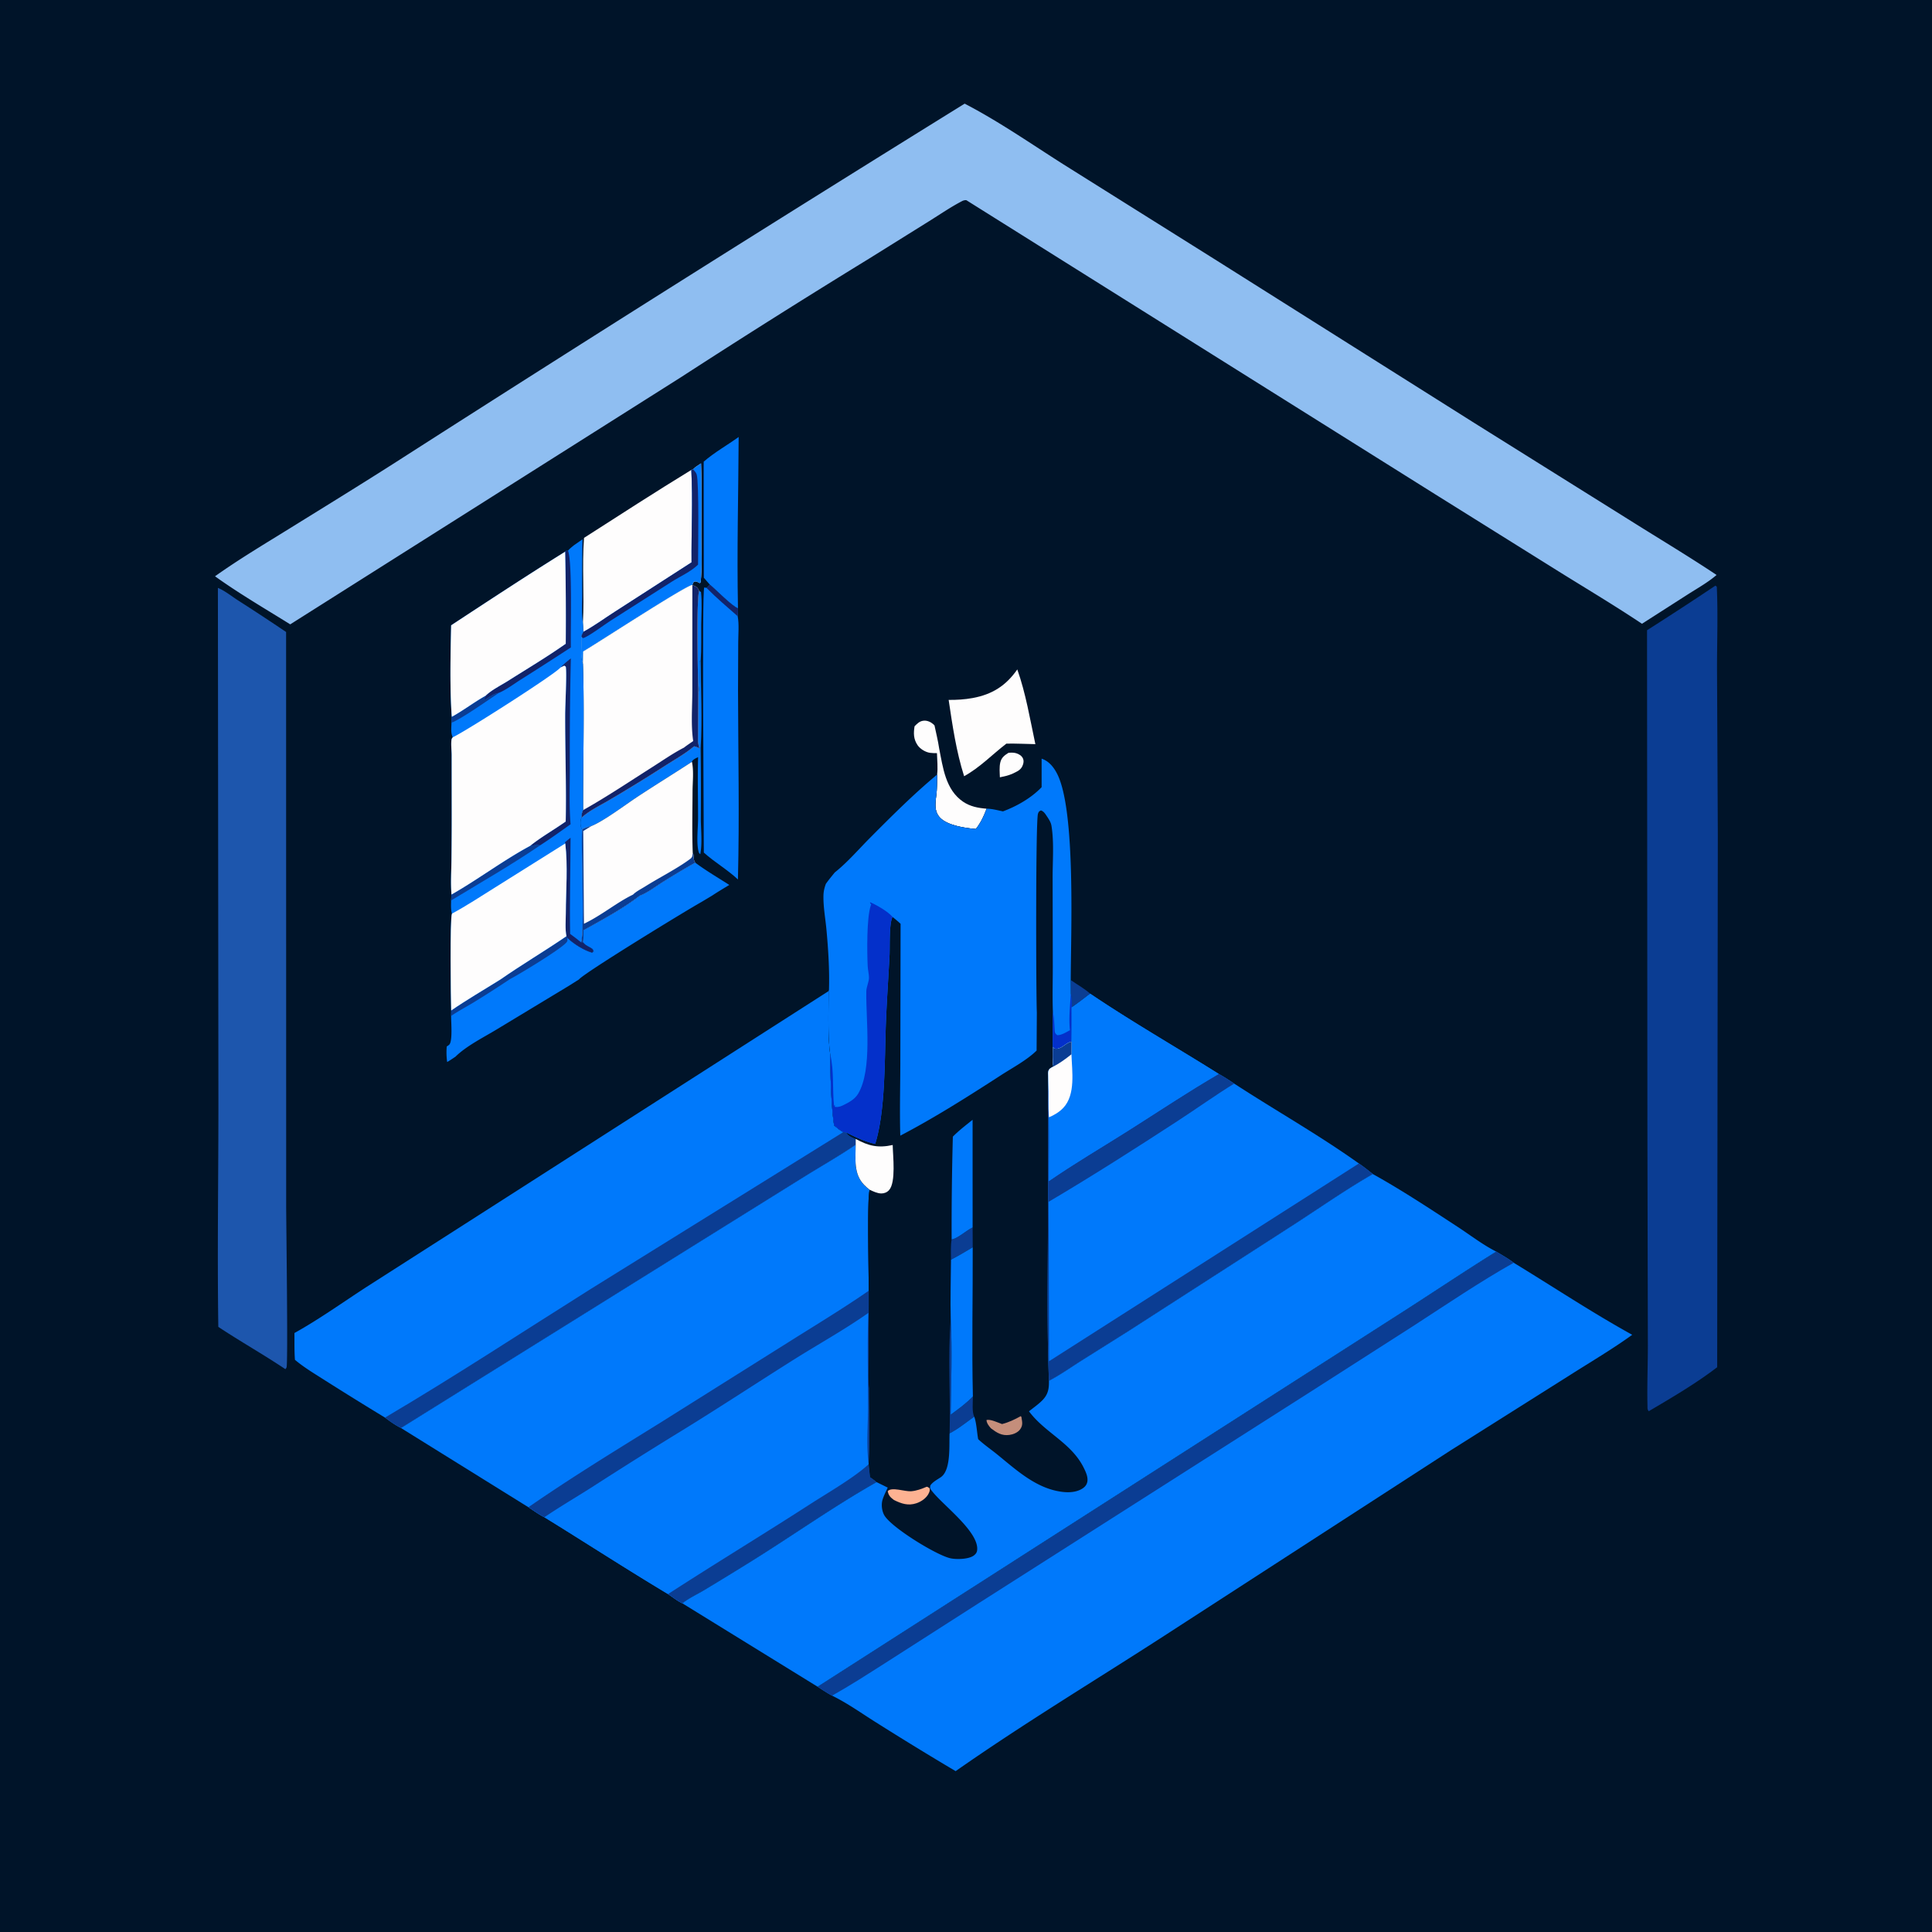<svg version="1.1" xmlns="http://www.w3.org/2000/svg" style="display: block;" viewBox="0 0 2048 2048" width="1024" height="1024">
<path transform="translate(0,0)" fill="rgb(0,20,41)" d="M 0 0 L 2048 0 L 2048 2048 L 0 2048 L 0 0 z"/>
<path transform="translate(0,0)" fill="rgb(0,121,251)" d="M 740.215 735.551 C 742.556 724.836 741.062 712.043 741.57 700.97 L 742.784 700.273 C 742.883 730.817 744.55 762.339 742.716 792.762 L 741.577 793.15 C 740.731 790.978 740.331 788.852 739.875 786.573 L 740.215 735.551 z"/>
<path transform="translate(0,0)" fill="rgb(0,121,251)" d="M 741.148 626.45 L 743.082 627.566 C 744.353 638.778 743.406 650.834 743.297 662.136 C 743.175 674.742 743.657 687.716 742.784 700.273 L 741.57 700.97 C 741.062 712.043 742.556 724.836 740.215 735.551 C 739.931 719.389 738.008 635.801 741.148 626.45 z"/>
<path transform="translate(0,0)" fill="rgb(11,61,147)" d="M 1135.01 1039.12 L 1135.69 1039.34 C 1142.13 1043.81 1149.89 1048.18 1155.69 1053.38 C 1149.21 1058.32 1142.77 1063.36 1136.03 1067.95 C 1136.1 1062.98 1136.15 1058.34 1135.11 1053.43 L 1135.01 1039.12 z"/>
<path transform="translate(0,0)" fill="rgb(254,253,253)" d="M 1069.01 798.035 C 1071.62 797.754 1074.65 797.675 1077.17 798.446 C 1080.12 799.346 1083.08 801.074 1084.38 804.004 C 1085.31 806.095 1085.13 808.119 1084.48 810.25 C 1082.62 816.39 1078.14 817.752 1072.86 820.377 C 1068.63 822.16 1064.38 823.05 1059.92 823.986 C 1059.75 818.918 1059.17 813.035 1060.38 808.119 C 1061.64 803.035 1064.76 800.7 1069.01 798.035 z"/>
<path transform="translate(0,0)" fill="rgb(0,121,251)" d="M 735.791 791.098 C 737.82 791.645 739.649 792.316 741.577 793.15 L 742.716 792.762 A 4183.77 4183.77 0 0 1 742.917 868.016 C 742.955 880.072 744.571 893.708 742.335 905.486 C 740.897 904.47 740.655 903.456 740.285 901.759 C 738.162 892.025 739.956 877.743 739.967 867.52 C 739.991 845.903 739.344 824.203 740.02 802.598 C 737.63 803.829 734.887 804.791 733.484 807.197 L 733.479 807.572 C 714.362 820.034 694.924 831.975 675.854 844.543 C 663.021 853.002 639.661 870.629 626.926 875.638 C 623.314 876.448 620.349 877.416 617.073 879.148 C 616.483 878.166 616.24 877.907 615.918 876.795 C 615.038 873.758 615.068 869.722 616.396 866.846 C 624.563 859.314 637.033 853.435 646.606 847.712 A 1668.06 1668.06 0 0 0 705.955 811.165 C 715.954 804.802 726.722 798.737 735.791 791.098 z"/>
<path transform="translate(0,0)" fill="rgb(254,253,253)" d="M 969.469 769.895 C 972.508 766.846 974.88 764.274 979.436 763.929 C 982.994 763.66 986.736 765.389 989.355 767.71 C 989.809 768.112 990.196 768.584 990.616 769.021 C 992.311 777.066 994.33 785.17 995.543 793.298 C 999.572 813.579 1002.24 837.142 1020.91 849.84 C 1028.42 854.95 1036.97 856.575 1045.87 857.242 C 1042.9 865.177 1039.7 872.052 1034.45 878.767 C 1023.29 877.793 1004.81 875.224 996.672 866.953 C 988.747 858.896 992.364 847.9 992.989 838.012 C 993.344 832.394 993.333 826.712 993.393 821.084 C 994.304 813.789 993.427 805.743 993.209 798.37 C 990.801 798.38 988.307 798.355 985.915 798.033 C 981.038 797.376 975.311 793.898 972.576 789.785 C 968.287 783.335 968.31 777.207 969.469 769.895 z"/>
<path transform="translate(0,0)" fill="rgb(0,121,251)" d="M 745.941 489.414 C 757.068 479.669 770.962 471.912 783.01 463.22 C 782.722 523.7 781.062 584.315 782.289 644.787 C 775.69 642.474 759.122 625.158 752.423 619.712 L 746.091 612.422 L 745.941 489.414 z"/>
<path transform="translate(0,0)" fill="rgb(254,253,253)" d="M 1078.37 709.625 C 1087.37 734.879 1091.93 762.642 1097.53 788.829 C 1087.26 788.649 1077.07 788.06 1066.8 788.277 C 1051.62 799.932 1038.95 813.454 1022.01 822.813 C 1013.67 796.667 1009.64 768.981 1005.61 741.922 C 1013.99 742.01 1022.72 741.474 1030.96 739.958 C 1051.77 736.134 1066.26 726.972 1078.37 709.625 z"/>
<path transform="translate(0,0)" fill="rgb(0,121,251)" d="M 752.423 619.712 C 759.122 625.158 775.69 642.474 782.289 644.787 C 782.317 647.635 782.322 650.391 781.995 653.229 C 783.572 661.847 782.596 672.001 782.547 680.801 L 782.335 732.183 C 782.495 798.818 783.912 865.646 782.241 932.265 C 771.089 921.809 757.528 914.064 746.082 903.775 C 746.137 872.894 744.046 629.358 746.496 622.753 L 748.852 623.132 C 750.401 622.135 751.235 621.099 752.423 619.712 z"/>
<path transform="translate(0,0)" fill="rgb(18,35,105)" d="M 752.423 619.712 C 759.122 625.158 775.69 642.474 782.289 644.787 C 782.317 647.635 782.322 650.391 781.995 653.229 C 770.819 643.516 759.297 633.621 748.852 623.132 C 750.401 622.135 751.235 621.099 752.423 619.712 z"/>
<path transform="translate(0,0)" fill="rgb(254,253,253)" d="M 733.479 807.572 C 735.581 817.191 734.177 828.988 734.135 838.907 C 734.043 860.659 733.516 882.52 734.342 904.257 C 735.303 905.939 735.323 906.973 735.359 908.843 C 735.404 911.19 735.79 912.394 737.012 914.456 A 967.018 967.018 0 0 0 703.215 934.64 C 695.598 939.399 686.549 946.4 678.173 949.535 C 660.112 963.519 638.489 975.032 618.555 986.206 C 618.473 990.48 618.661 994.943 618.232 999.187 L 617.812 998.766 L 615.89 998.837 C 620.002 987.174 615.77 899.583 617.073 879.148 C 620.349 877.416 623.314 876.448 626.926 875.638 C 639.661 870.629 663.021 853.002 675.854 844.543 C 694.924 831.975 714.362 820.034 733.479 807.572 z"/>
<path transform="translate(0,0)" fill="rgb(11,61,147)" d="M 617.073 879.148 C 620.349 877.416 623.314 876.448 626.926 875.638 L 618.257 880.948 L 619.011 979.209 C 637.568 970.407 653.86 956.577 671.004 948.34 C 674.257 944.996 679.947 942.168 683.96 939.645 C 699.204 930.063 716.537 921.499 731.027 910.956 C 734.016 908.78 733.905 907.681 734.342 904.257 C 735.303 905.939 735.323 906.973 735.359 908.843 C 735.404 911.19 735.79 912.394 737.012 914.456 A 967.018 967.018 0 0 0 703.215 934.64 C 695.598 939.399 686.549 946.4 678.173 949.535 C 660.112 963.519 638.489 975.032 618.555 986.206 C 618.473 990.48 618.661 994.943 618.232 999.187 L 617.812 998.766 L 615.89 998.837 C 620.002 987.174 615.77 899.583 617.073 879.148 z"/>
<path transform="translate(0,0)" fill="rgb(0,121,251)" d="M 678.173 949.535 C 686.549 946.4 695.598 939.399 703.215 934.64 A 967.018 967.018 0 0 1 737.012 914.456 C 748.517 923.046 761.017 930.314 773.093 938.073 C 766.983 941.769 760.837 945.411 754.89 949.366 L 743.573 956.143 C 727.868 964.848 618.41 1031.83 613.837 1038.18 L 603.493 1044.72 L 527.113 1090.88 C 513.093 1099.43 494.413 1108.63 482.808 1120.15 C 479.91 1122.04 477.036 1124.08 474.021 1125.78 A 72.1 72.1 0 0 1 473.572 1109.3 C 474.524 1108.69 475.341 1108.22 476.18 1107.42 C 479.967 1103.84 478.138 1082.93 478.185 1076.99 L 478.293 1071.15 C 495.175 1059.53 513.2 1049.1 530.578 1038.21 C 553.409 1022.34 577.481 1008.11 600.461 992.403 L 601.382 994.075 C 607.833 1000.37 618.976 1007.44 627.731 1009.83 L 629.28 1007.96 L 629.239 1009.7 C 628.859 1008.04 629.017 1006.65 627.515 1005.61 C 624.211 1003.31 620.849 1002.54 618.232 999.187 C 618.661 994.943 618.473 990.48 618.555 986.206 C 638.489 975.032 660.112 963.519 678.173 949.535 z"/>
<path transform="translate(0,0)" fill="rgb(11,61,147)" d="M 600.461 992.403 L 601.382 994.075 C 601.457 996.636 601.902 997.484 600.054 999.444 C 592.764 1007.17 551.418 1032.22 540.309 1038.07 A 1139.52 1139.52 0 0 1 502.509 1062.33 C 494.503 1067.2 485.871 1071.67 478.185 1076.99 L 478.293 1071.15 C 495.175 1059.53 513.2 1049.1 530.578 1038.21 C 553.409 1022.34 577.481 1008.11 600.461 992.403 z"/>
<path transform="translate(0,0)" fill="rgb(254,253,253)" d="M 743.143 491.179 C 744.089 516.614 743.533 542.244 743.485 567.698 C 743.454 583.991 744.466 601.127 742.71 617.304 L 741.762 618.154 C 739.148 616.869 738.381 615.894 735.507 616.698 C 734.792 617.885 734.259 618.706 733.929 620.066 C 726.158 621.125 634.468 681.019 618.238 690.586 L 617.932 703.674 C 614.648 695.654 616.842 683.59 616.207 674.752 C 616.689 672.883 617.333 671.485 618.283 669.808 C 618.329 666.638 618.061 663.433 617.896 660.265 C 619.54 630.337 616.843 600.091 619.09 570.17 C 656.784 545.99 694.612 521.518 732.807 498.159 L 734.683 497.472 L 737.282 495.112 L 743.143 491.179 z"/>
<path transform="translate(0,0)" fill="rgb(0,121,251)" d="M 743.143 491.179 C 744.089 516.614 743.533 542.244 743.485 567.698 C 743.454 583.991 744.466 601.127 742.71 617.304 L 741.762 618.154 C 739.148 616.869 738.381 615.894 735.507 616.698 C 734.792 617.885 734.259 618.706 733.929 620.066 C 726.158 621.125 634.468 681.019 618.238 690.586 L 617.932 703.674 C 614.648 695.654 616.842 683.59 616.207 674.752 C 616.689 672.883 617.333 671.485 618.283 669.808 C 629.699 663.77 640.693 655.546 651.643 648.568 L 733.07 596.127 C 732.762 563.626 734.559 530.584 732.807 498.159 L 734.683 497.472 L 737.282 495.112 L 743.143 491.179 z"/>
<path transform="translate(0,0)" fill="rgb(18,35,105)" d="M 732.807 498.159 L 734.683 497.472 C 736.094 499.056 737.867 500.912 738.502 502.973 C 741.197 511.724 739.978 584.388 739.978 598.562 C 732.317 606.069 720.9 611.017 711.843 616.796 L 647.082 658.068 C 641.771 661.403 622.271 676.016 617.886 676.409 L 616.207 674.752 C 616.689 672.883 617.333 671.485 618.283 669.808 C 629.699 663.77 640.693 655.546 651.643 648.568 L 733.07 596.127 C 732.762 563.626 734.559 530.584 732.807 498.159 z"/>
<path transform="translate(0,0)" fill="rgb(254,253,253)" d="M 618.238 690.586 C 634.468 681.019 726.158 621.125 733.929 620.066 C 737.962 621.995 739.363 622.137 741.148 626.45 C 738.008 635.801 739.931 719.389 740.215 735.551 L 739.875 786.573 C 740.331 788.852 740.731 790.978 741.577 793.15 C 739.649 792.316 737.82 791.645 735.791 791.098 C 726.722 798.737 715.954 804.802 705.955 811.165 A 1668.06 1668.06 0 0 1 646.606 847.712 C 637.033 853.435 624.563 859.314 616.396 866.846 C 616.671 863.871 616.571 861.384 618.122 858.766 C 617.975 807.216 619.603 755.16 617.932 703.674 L 618.238 690.586 z"/>
<path transform="translate(0,0)" fill="rgb(18,35,105)" d="M 733.929 620.066 C 737.962 621.995 739.363 622.137 741.148 626.45 C 738.008 635.801 739.931 719.389 740.215 735.551 L 739.875 786.573 C 740.331 788.852 740.731 790.978 741.577 793.15 C 739.649 792.316 737.82 791.645 735.791 791.098 C 726.722 798.737 715.954 804.802 705.955 811.165 A 1668.06 1668.06 0 0 1 646.606 847.712 C 637.033 853.435 624.563 859.314 616.396 866.846 C 616.671 863.871 616.571 861.384 618.122 858.766 C 643.198 844.695 667.449 828.398 691.727 812.983 C 702.644 806.052 713.584 798.395 725.078 792.488 C 728.159 790.018 731.597 787.837 734.826 785.551 C 732.254 768.727 733.915 749.142 733.905 732.006 L 733.929 620.066 z"/>
<path transform="translate(0,0)" fill="rgb(29,86,173)" d="M 230.989 623.183 C 238.154 626.072 245.726 632.178 252.256 636.391 A 2470.51 2470.51 0 0 1 303.276 669.937 L 303.354 1279 C 303.391 1297.11 305.409 1444.83 303.764 1449.49 C 303.512 1450.2 302.939 1450.76 302.526 1451.39 C 279.268 1435.78 254.774 1422.04 231.428 1406.54 C 230.24 1325.32 231.621 1243.93 231.512 1162.69 L 230.989 623.183 z"/>
<path transform="translate(0,0)" fill="rgb(0,121,251)" d="M 608.366 578.029 L 617.442 571.695 A 2722.92 2722.92 0 0 0 617.212 630.558 C 617.249 640.124 616.451 650.863 617.896 660.265 C 618.061 663.433 618.329 666.638 618.283 669.808 C 617.333 671.485 616.689 672.883 616.207 674.752 C 616.842 683.59 614.648 695.654 617.932 703.674 C 619.603 755.16 617.975 807.216 618.122 858.766 C 616.571 861.384 616.671 863.871 616.396 866.846 C 615.068 869.722 615.038 873.758 615.918 876.795 C 616.24 877.907 616.483 878.166 617.073 879.148 C 615.77 899.583 620.002 987.174 615.89 998.837 L 617.812 998.766 L 618.232 999.187 C 620.849 1002.54 624.211 1003.31 627.515 1005.61 C 629.017 1006.65 628.859 1008.04 629.239 1009.7 L 629.28 1007.96 L 627.731 1009.83 C 618.976 1007.44 607.833 1000.37 601.382 994.075 L 600.461 992.403 C 577.481 1008.11 553.409 1022.34 530.578 1038.21 C 513.2 1049.1 495.175 1059.53 478.293 1071.15 C 477.865 1059.24 476.85 973.219 479.109 968.478 C 477.708 964.045 478.155 959.135 478.171 954.522 L 478.618 948.245 C 477.61 935.982 478.466 923.174 478.609 910.867 A 4141.95 4141.95 0 0 0 478.855 852.672 L 478.808 800.264 C 478.802 795.445 477.797 788.035 478.802 783.474 C 478.964 782.742 479.567 782.184 479.95 781.539 C 477.632 777.153 478.508 770.939 478.604 766.099 L 478.912 759.857 C 476.727 729.727 477.588 693.261 478.242 662.854 C 518.252 636.588 558.437 610.141 599.066 584.859 L 599.551 583.971 L 602.153 583.713 C 603.917 581.506 606.203 579.837 608.366 578.029 z"/>
<path transform="translate(0,0)" fill="rgb(11,61,147)" d="M 514.805 737.482 C 514.517 738.722 513.666 740.277 513.153 741.459 L 514.402 741.559 C 518.852 738.609 522.659 735.87 527.946 734.63 C 528.277 734.553 528.611 734.484 528.943 734.411 C 518.381 741.452 488.584 762.495 478.604 766.099 L 478.912 759.857 C 491.265 753.061 502.484 744.352 514.805 737.482 z"/>
<path transform="translate(0,0)" fill="rgb(11,61,147)" d="M 562.005 896.616 C 564.816 896.513 566.593 896.077 569.172 895.101 L 572.45 896.149 C 541.965 916.972 509.738 935.399 478.171 954.522 L 478.618 948.245 C 506.989 932.078 533.324 912.061 562.005 896.616 z"/>
<path transform="translate(0,0)" fill="rgb(18,35,105)" d="M 599.2 894.065 L 598.859 892.884 C 600.808 891.216 602.75 889.582 604.805 888.043 C 604.719 921.98 603.737 956.049 604.352 989.972 C 608.307 992.828 612.118 995.745 615.89 998.837 L 617.812 998.766 L 618.232 999.187 C 620.849 1002.54 624.211 1003.31 627.515 1005.61 C 629.017 1006.65 628.859 1008.04 629.239 1009.7 L 629.28 1007.96 L 627.731 1009.83 C 618.976 1007.44 607.833 1000.37 601.382 994.075 L 600.461 992.403 C 598.898 985.013 599.766 975.565 599.791 967.952 C 599.871 944.262 602.08 917.46 599.2 894.065 z"/>
<path transform="translate(0,0)" fill="rgb(18,35,105)" d="M 602.153 583.713 C 606.865 596.773 604.72 668.213 605.132 686.318 A 3842.25 3842.25 0 0 1 551.884 720.505 C 544.731 725.016 536.679 731.193 528.943 734.411 C 528.611 734.484 528.277 734.553 527.946 734.63 C 522.659 735.87 518.852 738.609 514.402 741.559 L 513.153 741.459 C 513.666 740.277 514.517 738.722 514.805 737.482 C 520.93 731.438 531.266 726.363 538.605 721.711 C 559.005 708.779 579.978 696.322 599.707 682.401 A 3179.41 3179.41 0 0 0 599.066 584.859 L 599.551 583.971 L 602.153 583.713 z"/>
<path transform="translate(0,0)" fill="rgb(18,35,105)" d="M 594.033 707.653 C 597.504 704.054 601.22 701.014 605.129 697.923 A 4205.98 4205.98 0 0 0 604.045 814.154 C 604.068 833.827 603.224 854.162 604.824 873.763 C 594.077 881.397 583.546 889.016 572.45 896.149 L 569.172 895.101 C 566.593 896.077 564.816 896.513 562.005 896.616 C 573.59 887.245 587.431 879.524 599.671 870.822 C 600.478 833.073 598.976 795.133 599.095 757.351 C 599.127 747.333 600.951 713.609 599.752 706.715 L 598.169 705.66 L 594.033 707.653 z"/>
<path transform="translate(0,0)" fill="rgb(254,253,253)" d="M 599.066 584.859 A 3179.41 3179.41 0 0 1 599.707 682.401 C 579.978 696.322 559.005 708.779 538.605 721.711 C 531.266 726.363 520.93 731.438 514.805 737.482 C 502.484 744.352 491.265 753.061 478.912 759.857 C 476.727 729.727 477.588 693.261 478.242 662.854 C 518.252 636.588 558.437 610.141 599.066 584.859 z"/>
<path transform="translate(0,0)" fill="rgb(254,253,253)" d="M 599.2 894.065 C 602.08 917.46 599.871 944.262 599.791 967.952 C 599.766 975.565 598.898 985.013 600.461 992.403 C 577.481 1008.11 553.409 1022.34 530.578 1038.21 C 513.2 1049.1 495.175 1059.53 478.293 1071.15 C 477.865 1059.24 476.85 973.219 479.109 968.478 C 494.741 960.077 509.902 950.017 524.977 940.631 L 599.2 894.065 z"/>
<path transform="translate(0,0)" fill="rgb(254,253,253)" d="M 594.033 707.653 L 598.169 705.66 L 599.752 706.715 C 600.951 713.609 599.127 747.333 599.095 757.351 C 598.976 795.133 600.478 833.073 599.671 870.822 C 587.431 879.524 573.59 887.245 562.005 896.616 C 533.324 912.061 506.989 932.078 478.618 948.245 C 477.61 935.982 478.466 923.174 478.609 910.867 A 4141.95 4141.95 0 0 0 478.855 852.672 L 478.808 800.264 C 478.802 795.445 477.797 788.035 478.802 783.474 C 478.964 782.742 479.567 782.184 479.95 781.539 C 492.453 775.98 589.109 714.26 594.033 707.653 z"/>
<path transform="translate(0,0)" fill="rgb(11,61,147)" d="M 1818.29 620.878 C 1818.92 621.009 1819.36 621.575 1819.87 621.958 C 1821.25 651.704 1820 682.167 1820.13 711.994 L 1820.95 885.946 L 1820.28 1449.31 C 1797.76 1466.56 1772.18 1481.56 1747.73 1495.96 C 1746.11 1493.75 1746.47 1492.87 1746.4 1490.16 C 1745.86 1467.61 1746.92 1444.79 1746.79 1422.19 L 1746.32 1197.53 L 1745.93 668.074 A 3582.74 3582.74 0 0 0 1818.29 620.878 z"/>
<path transform="translate(0,0)" fill="rgb(0,121,251)" d="M 878.354 1050.59 C 878.403 1071.1 877.283 1097.79 880.087 1117.71 C 880.279 1139.55 880.968 1171.97 884.195 1192.97 C 887.332 1195.51 890.362 1198.28 894.008 1200.06 C 894.903 1200.18 896.488 1200.22 897.29 1200.59 C 898.869 1204.06 903.724 1205.88 907.079 1207.31 L 907.049 1213.54 C 890.417 1224.88 872.778 1234.95 855.641 1245.5 L 771.884 1297.66 L 425.102 1513.78 C 419.183 1510.82 413.389 1506.72 408.126 1502.71 A 3768.81 3768.81 0 0 1 344.759 1463.41 C 333.984 1456.51 322.434 1449.72 312.649 1441.45 C 311.943 1432.05 312.199 1422.48 312.122 1413.05 C 338.48 1398.43 363.509 1380.42 388.829 1364.03 L 506.916 1288.48 L 878.354 1050.59 z"/>
<path transform="translate(0,0)" fill="rgb(11,61,147)" d="M 894.008 1200.06 C 894.903 1200.18 896.488 1200.22 897.29 1200.59 C 898.869 1204.06 903.724 1205.88 907.079 1207.31 L 907.049 1213.54 C 890.417 1224.88 872.778 1234.95 855.641 1245.5 L 771.884 1297.66 L 425.102 1513.78 C 419.183 1510.82 413.389 1506.72 408.126 1502.71 C 481.845 1459.21 553.705 1411.98 626.163 1366.39 L 894.008 1200.06 z"/>
<path transform="translate(0,0)" fill="rgb(0,121,251)" d="M 425.102 1513.78 L 771.884 1297.66 L 855.641 1245.5 C 872.778 1234.95 890.417 1224.88 907.049 1213.54 C 906.968 1228.49 904.675 1244.5 916.123 1256.1 C 917.954 1257.95 919.854 1259.63 921.907 1261.23 C 918.916 1268.91 920.92 1352.79 920.957 1368.2 L 920.914 1437.42 C 920.911 1448.52 920.069 1460.47 921.169 1471.47 C 921.057 1497.89 922.371 1525 920.808 1551.32 L 920.839 1552.13 L 922.307 1565.76 C 924.439 1567.4 927.401 1569.2 929.227 1571.11 C 884.182 1596.6 841.692 1626.8 797.736 1654.2 A 4033.44 4033.44 0 0 1 746.731 1685.44 C 739.246 1689.95 730.095 1694.15 723.341 1699.59 C 718.163 1697.12 712.994 1692.96 708.159 1689.79 C 664.038 1663.4 620.842 1635.32 577.067 1608.34 C 571.222 1605.39 565.646 1601.28 560.136 1597.72 L 425.102 1513.78 z"/>
<path transform="translate(0,0)" fill="rgb(0,121,251)" d="M 920.957 1368.2 L 920.914 1437.42 C 920.911 1448.52 920.069 1460.47 921.169 1471.47 C 921.057 1497.89 922.371 1525 920.808 1551.32 L 920.839 1552.13 L 922.307 1565.76 C 924.439 1567.4 927.401 1569.2 929.227 1571.11 C 884.182 1596.6 841.692 1626.8 797.736 1654.2 A 4033.44 4033.44 0 0 1 746.731 1685.44 C 739.246 1689.95 730.095 1694.15 723.341 1699.59 C 718.163 1697.12 712.994 1692.96 708.159 1689.79 C 664.038 1663.4 620.842 1635.32 577.067 1608.34 C 571.222 1605.39 565.646 1601.28 560.136 1597.72 C 605.569 1566.23 652.351 1537.7 699.274 1508.56 L 835.794 1422.78 C 864.307 1404.79 893.223 1387.39 920.957 1368.2 z"/>
<path transform="translate(0,0)" fill="rgb(11,61,147)" d="M 708.159 1689.79 C 757.974 1657.48 808.768 1626.76 858.642 1594.56 C 877.106 1582.64 905.229 1566.55 920.839 1552.13 L 922.307 1565.76 C 924.439 1567.4 927.401 1569.2 929.227 1571.11 C 884.182 1596.6 841.692 1626.8 797.736 1654.2 A 4033.44 4033.44 0 0 1 746.731 1685.44 C 739.246 1689.95 730.095 1694.15 723.341 1699.59 C 718.163 1697.12 712.994 1692.96 708.159 1689.79 z"/>
<path transform="translate(0,0)" fill="rgb(11,61,147)" d="M 920.957 1368.2 L 920.914 1437.42 C 920.911 1448.52 920.069 1460.47 921.169 1471.47 C 921.057 1497.89 922.371 1525 920.808 1551.32 C 918.288 1533.68 920.17 1509.87 920.187 1491.64 C 920.218 1458.47 919.184 1424.88 920.486 1391.76 C 894.698 1409.89 866.702 1425.3 840.035 1442.14 C 801.57 1466.42 763.438 1491.47 724.737 1515.34 A 5032.2 5032.2 0 0 0 626.554 1577.05 C 610.064 1587.51 593.229 1597.35 577.067 1608.34 C 571.222 1605.39 565.646 1601.28 560.136 1597.72 C 605.569 1566.23 652.351 1537.7 699.274 1508.56 L 835.794 1422.78 C 864.307 1404.79 893.223 1387.39 920.957 1368.2 z"/>
<path transform="translate(0,0)" fill="rgb(0,121,251)" d="M 1586.07 1326.74 C 1592.27 1330.52 1598.89 1334.11 1604.6 1338.58 C 1646.32 1363.98 1687.51 1391.34 1730.22 1414.95 C 1709.27 1430.1 1686.85 1443.28 1665.03 1457.14 L 1537.76 1537.44 L 1229.9 1736.75 C 1157.6 1783.35 1083.48 1828.14 1013.02 1877.48 A 3537.62 3537.62 0 0 1 928.254 1825.57 C 913.29 1816.19 897.857 1805.1 881.957 1797.45 C 876.694 1794.57 871.713 1791.28 866.69 1788 L 1477.37 1396.77 C 1513.76 1373.66 1549.45 1349.5 1586.07 1326.74 z"/>
<path transform="translate(0,0)" fill="rgb(11,61,147)" d="M 1586.07 1326.74 C 1592.27 1330.52 1598.89 1334.11 1604.6 1338.58 C 1568.66 1358.83 1534.34 1382.11 1499.74 1404.55 L 1388.98 1475.49 L 1037.51 1699.42 L 938.246 1762.97 C 919.674 1774.74 901.215 1786.82 881.957 1797.45 C 876.694 1794.57 871.713 1791.28 866.69 1788 L 1477.37 1396.77 C 1513.76 1373.66 1549.45 1349.5 1586.07 1326.74 z"/>
<path transform="translate(0,0)" fill="rgb(143,190,241)" d="M 1022.59 109.877 C 1058.57 128.525 1093.1 152.533 1127.31 174.246 L 1290.76 276.804 L 1563.51 448.79 L 1731.59 553.945 C 1760.96 572.376 1790.81 590.244 1819.65 609.489 C 1810.65 617.271 1799.5 623.5 1789.46 629.897 L 1740.56 661.227 C 1712.6 642.555 1683.69 625.262 1655.13 607.537 L 1521.5 524.052 L 1024.39 212.225 C 1022.66 212.049 1021.21 212.477 1019.67 213.274 C 1007.82 219.434 996.422 227.292 985.051 234.36 L 921.12 274.246 A 9480.42 9480.42 0 0 0 721.992 399.784 L 307.646 661.842 C 281.029 645.238 253.371 629.192 227.929 610.876 C 253.4 592.751 280.69 576.512 307.265 560.039 C 348.89 534.237 390.758 508.539 431.915 482.009 A 47289.2 47289.2 0 0 1 1022.59 109.877 z"/>
<path transform="translate(0,0)" fill="rgb(0,20,41)" d="M 1104.17 804.234 C 1112.01 806.805 1117.2 813.474 1120.77 820.598 C 1140.47 859.891 1135.14 989.404 1135.01 1039.12 L 1135.11 1053.43 C 1136.15 1058.34 1136.1 1062.98 1136.03 1067.95 C 1142.77 1063.36 1149.21 1058.32 1155.69 1053.38 C 1199.97 1083.29 1246.66 1109.96 1291.91 1138.39 C 1297.6 1141.53 1302.94 1144.99 1308.31 1148.66 C 1352.06 1177.15 1397.98 1203.01 1440.49 1233.33 C 1445.63 1236.81 1450.45 1240.74 1455.32 1244.58 C 1485.89 1261.54 1515.52 1281.14 1544.79 1300.26 C 1558.12 1308.96 1571.9 1319.62 1586.07 1326.74 C 1549.45 1349.5 1513.76 1373.66 1477.37 1396.77 L 866.69 1788 L 723.341 1699.59 C 730.095 1694.15 739.246 1689.95 746.731 1685.44 A 4033.44 4033.44 0 0 0 797.736 1654.2 C 841.692 1626.8 884.182 1596.6 929.227 1571.11 C 927.401 1569.2 924.439 1567.4 922.307 1565.76 L 920.839 1552.13 L 920.808 1551.32 C 922.371 1525 921.057 1497.89 921.169 1471.47 C 920.069 1460.47 920.911 1448.52 920.914 1437.42 L 920.957 1368.2 C 920.92 1352.79 918.916 1268.91 921.907 1261.23 C 919.854 1259.63 917.954 1257.95 916.123 1256.1 C 904.675 1244.5 906.968 1228.49 907.049 1213.54 L 907.079 1207.31 C 903.724 1205.88 898.869 1204.06 897.29 1200.59 C 896.488 1200.22 894.903 1200.18 894.008 1200.06 C 890.362 1198.28 887.332 1195.51 884.195 1192.97 C 880.968 1171.97 880.279 1139.55 880.087 1117.71 C 877.283 1097.79 878.403 1071.1 878.354 1050.59 L 878.754 1049.36 C 879.415 1028.46 878.004 1006.34 876.081 985.507 C 874.974 973.518 872.632 961.287 872.906 949.236 C 873.006 944.849 873.928 941.104 875.418 936.992 C 878.319 932.779 881.682 928.837 884.874 924.84 C 898.162 914.312 910.033 900.454 922.006 888.403 C 944.786 865.475 968.547 841.73 993.393 821.084 C 993.333 826.712 993.344 832.394 992.989 838.012 C 992.364 847.9 988.747 858.896 996.672 866.953 C 1004.81 875.224 1023.29 877.793 1034.45 878.767 C 1039.7 872.052 1042.9 865.177 1045.87 857.242 C 1051.61 857.254 1057.56 858.961 1063.18 860.093 C 1077.99 854.578 1093.16 845.9 1104.16 834.46 L 1104.17 804.234 z"/>
<path transform="translate(0,0)" fill="rgb(196,142,123)" d="M 1082.04 1501.18 C 1082.97 1502.21 1082.64 1501.59 1082.92 1503.19 C 1083.76 1507.98 1084.35 1511.3 1081.18 1515.43 C 1078.67 1518.71 1073.99 1520.55 1070.03 1521.09 C 1061.89 1522.2 1056.55 1518.71 1050.38 1514.04 C 1048.14 1511.43 1046 1508.78 1045.7 1505.35 C 1049.61 1503.98 1058.16 1508.16 1062.21 1509.55 C 1069.46 1507.71 1075.52 1504.74 1082.04 1501.18 z"/>
<path transform="translate(0,0)" fill="rgb(11,61,147)" d="M 1031.02 1301.17 L 1031.12 1322.18 C 1023.52 1326.74 1015.96 1331.23 1008.09 1335.33 C 1008.08 1328.29 1007.58 1320.8 1008.77 1313.88 C 1015.66 1312.54 1024.32 1304.36 1031.02 1301.17 z"/>
<path transform="translate(0,0)" fill="rgb(253,178,146)" d="M 982.35 1576.01 C 983.512 1576.07 984.442 1576.99 985.409 1577.62 C 985.791 1579.51 985.498 1580.81 984.711 1582.58 C 982.356 1587.85 976.81 1591.71 971.467 1593.5 C 962.751 1596.44 955.42 1593.98 947.546 1590.01 C 943.979 1587.37 941.799 1585.23 941.034 1580.68 C 945.185 1575.88 959.281 1581.31 965.792 1580.79 C 971.737 1580.32 976.936 1578.3 982.35 1576.01 z"/>
<path transform="translate(0,0)" fill="rgb(11,61,147)" d="M 1006.61 1519.39 C 1007.8 1479.36 1004.62 1438.38 1007.83 1398.55 C 1009.45 1431.93 1008.22 1466.21 1007.73 1499.64 C 1015.95 1493.59 1024.23 1487.67 1031.31 1480.26 C 1031.35 1485.81 1030.1 1497.18 1032.81 1501.79 C 1024.52 1507.49 1015.53 1514.92 1006.61 1519.39 z"/>
<path transform="translate(0,0)" fill="rgb(254,253,253)" d="M 907.079 1207.31 C 920.794 1214.82 930.829 1217.15 946.302 1213.74 C 946.502 1225.13 949.92 1253.36 942.427 1261.58 C 940.262 1263.96 937.378 1265.14 934.16 1265.11 C 930.071 1265.08 925.604 1262.91 921.907 1261.23 C 919.854 1259.63 917.954 1257.95 916.123 1256.1 C 904.675 1244.5 906.968 1228.49 907.049 1213.54 L 907.079 1207.31 z"/>
<path transform="translate(0,0)" fill="rgb(0,121,251)" d="M 1030.99 1187.02 L 1031.02 1301.17 C 1024.32 1304.36 1015.66 1312.54 1008.77 1313.88 A 3618.12 3618.12 0 0 1 1010.06 1204.91 C 1016.48 1198.35 1023.85 1192.77 1030.99 1187.02 z"/>
<path transform="translate(0,0)" fill="rgb(0,121,251)" d="M 1031.12 1322.18 C 1031.3 1374.8 1030.04 1427.68 1031.31 1480.26 C 1024.23 1487.67 1015.95 1493.59 1007.73 1499.64 C 1008.22 1466.21 1009.45 1431.93 1007.83 1398.55 C 1007.24 1377.57 1007.99 1356.33 1008.09 1335.33 C 1015.96 1331.23 1023.52 1326.74 1031.12 1322.18 z"/>
<path transform="translate(0,0)" fill="rgb(0,121,251)" d="M 1104.17 804.234 C 1112.01 806.805 1117.2 813.474 1120.77 820.598 C 1140.47 859.891 1135.14 989.404 1135.01 1039.12 L 1135.11 1053.43 C 1136.15 1058.34 1136.1 1062.98 1136.03 1067.95 A 1786.9 1786.9 0 0 1 1135.9 1104.16 C 1135.41 1104.31 1134.91 1104.45 1134.42 1104.6 C 1128.32 1106.57 1124.6 1113.16 1117.53 1111.45 L 1115.99 1109.82 A 1562.61 1562.61 0 0 1 1116.11 1072.59 C 1115.5 1056.85 1116.01 1040.92 1116 1025.15 L 1115.83 930.835 C 1115.76 913.037 1117.49 892.856 1114.6 875.335 C 1114.03 871.882 1112.2 869.076 1110.34 866.179 C 1108.39 863.375 1106.82 860.197 1103.41 859.083 C 1101.41 860.092 1101.1 860.325 1100.31 862.568 C 1097.75 869.839 1098.21 1053.32 1099.09 1073.34 L 1098.84 1113.66 C 1088.39 1123.91 1073.47 1131.74 1061.17 1139.7 C 1026.28 1162.26 991.196 1184.59 954.345 1203.86 C 953.61 1178.84 954.299 1153.63 954.383 1128.6 L 954.659 979.287 C 951.978 976.701 949.021 974.386 946.16 972.001 C 942.3 978.935 943.4 1003.51 942.974 1012.1 C 941.753 1036.7 939.948 1061.23 939.036 1085.87 C 937.634 1123.74 938.688 1177.4 927.754 1212.57 C 916.697 1210.01 907.394 1205.66 897.29 1200.59 C 896.488 1200.22 894.903 1200.18 894.008 1200.06 C 890.362 1198.28 887.332 1195.51 884.195 1192.97 C 880.968 1171.97 880.279 1139.55 880.087 1117.71 C 877.283 1097.79 878.403 1071.1 878.354 1050.59 L 878.754 1049.36 C 879.415 1028.46 878.004 1006.34 876.081 985.507 C 874.974 973.518 872.632 961.287 872.906 949.236 C 873.006 944.849 873.928 941.104 875.418 936.992 C 878.319 932.779 881.682 928.837 884.874 924.84 C 898.162 914.312 910.033 900.454 922.006 888.403 C 944.786 865.475 968.547 841.73 993.393 821.084 C 993.333 826.712 993.344 832.394 992.989 838.012 C 992.364 847.9 988.747 858.896 996.672 866.953 C 1004.81 875.224 1023.29 877.793 1034.45 878.767 C 1039.7 872.052 1042.9 865.177 1045.87 857.242 C 1051.61 857.254 1057.56 858.961 1063.18 860.093 C 1077.99 854.578 1093.16 845.9 1104.16 834.46 L 1104.17 804.234 z"/>
<path transform="translate(0,0)" fill="rgb(4,48,202)" d="M 1135.11 1053.43 C 1136.15 1058.34 1136.1 1062.98 1136.03 1067.95 A 1786.9 1786.9 0 0 1 1135.9 1104.16 C 1135.41 1104.31 1134.91 1104.45 1134.42 1104.6 C 1128.32 1106.57 1124.6 1113.16 1117.53 1111.45 L 1115.99 1109.82 A 1562.61 1562.61 0 0 1 1116.11 1072.59 C 1117.54 1079.59 1117.53 1085.55 1118.02 1092.54 C 1118.2 1095.03 1118.91 1095.91 1120.82 1097.34 C 1125.49 1097.3 1130.09 1094.18 1134.19 1092.09 C 1132.76 1079.44 1134.39 1066.11 1135.11 1053.43 z"/>
<path transform="translate(0,0)" fill="rgb(4,48,202)" d="M 880.087 1117.71 C 884.221 1134.91 882.28 1154.23 884.104 1171.88 L 885.669 1172 L 884.693 1172.69 L 885.202 1173.42 C 888.675 1173.77 891.073 1172.92 894.195 1171.4 C 900.072 1168.52 906.189 1165.22 909.621 1159.46 C 924.996 1133.68 917.798 1080.79 918.317 1050.97 C 918.407 1045.77 921.223 1040.96 921.149 1036.19 C 921.087 1032.2 919.987 1028.21 919.796 1024.18 C 919.079 1009.11 918.621 972.799 923.079 959.823 C 923.211 959.441 923.35 959.062 923.485 958.682 C 922.195 957.081 922.473 957.909 922.279 956.357 C 929.397 959.394 941.179 966.163 946.16 972.001 C 942.3 978.935 943.4 1003.51 942.974 1012.1 C 941.753 1036.7 939.948 1061.23 939.036 1085.87 C 937.634 1123.74 938.688 1177.4 927.754 1212.57 C 916.697 1210.01 907.394 1205.66 897.29 1200.59 C 896.488 1200.22 894.903 1200.18 894.008 1200.06 C 890.362 1198.28 887.332 1195.51 884.195 1192.97 C 880.968 1171.97 880.279 1139.55 880.087 1117.71 z"/>
<path transform="translate(0,0)" fill="rgb(0,121,251)" d="M 1155.69 1053.38 C 1199.97 1083.29 1246.66 1109.96 1291.91 1138.39 C 1297.6 1141.53 1302.94 1144.99 1308.31 1148.66 C 1352.06 1177.15 1397.98 1203.01 1440.49 1233.33 C 1445.63 1236.81 1450.45 1240.74 1455.32 1244.58 C 1426.3 1261.23 1398.29 1280.94 1370.13 1299.1 L 1196.98 1410.57 L 1145.58 1442.9 C 1134.58 1449.89 1123.5 1457.79 1111.93 1463.73 C 1109.54 1404.13 1110.88 1344.1 1110.93 1284.46 L 1111.1 1198.44 C 1111.09 1181.59 1110.5 1164.66 1111.24 1147.83 L 1111.13 1140.43 C 1111.11 1139.04 1110.93 1137.24 1111.21 1135.9 C 1111.89 1132.66 1114.01 1132.09 1116.57 1130.59 C 1115.61 1123.78 1115.97 1116.7 1115.99 1109.82 L 1117.53 1111.45 C 1124.6 1113.16 1128.32 1106.57 1134.42 1104.6 C 1134.91 1104.45 1135.41 1104.31 1135.9 1104.16 A 1786.9 1786.9 0 0 0 1136.03 1067.95 C 1142.77 1063.36 1149.21 1058.32 1155.69 1053.38 z"/>
<path transform="translate(0,0)" fill="rgb(11,61,147)" d="M 1291.91 1138.39 C 1297.6 1141.53 1302.94 1144.99 1308.31 1148.66 C 1288.06 1161.14 1268.62 1175.08 1248.68 1188.07 C 1203.66 1217.42 1157.9 1246.61 1111.63 1273.95 L 1112.04 1442.96 L 1440.49 1233.33 C 1445.63 1236.81 1450.45 1240.74 1455.32 1244.58 C 1426.3 1261.23 1398.29 1280.94 1370.13 1299.1 L 1196.98 1410.57 L 1145.58 1442.9 C 1134.58 1449.89 1123.5 1457.79 1111.93 1463.73 C 1109.54 1404.13 1110.88 1344.1 1110.93 1284.46 L 1111.1 1198.44 C 1111.09 1181.59 1110.5 1164.66 1111.24 1147.83 C 1111.86 1159.98 1111.02 1172.28 1111.95 1184.38 C 1112.4 1206.89 1111.98 1229.45 1111.87 1251.96 C 1139.33 1233.08 1168.12 1216.18 1196.27 1198.37 C 1228.02 1178.28 1259.44 1157.31 1291.91 1138.39 z"/>
<path transform="translate(0,0)" fill="rgb(0,121,251)" d="M 1155.69 1053.38 C 1199.97 1083.29 1246.66 1109.96 1291.91 1138.39 C 1259.44 1157.31 1228.02 1178.28 1196.27 1198.37 C 1168.12 1216.18 1139.33 1233.08 1111.87 1251.96 C 1111.98 1229.45 1112.4 1206.89 1111.95 1184.38 C 1111.02 1172.28 1111.86 1159.98 1111.24 1147.83 L 1111.13 1140.43 C 1111.11 1139.04 1110.93 1137.24 1111.21 1135.9 C 1111.89 1132.66 1114.01 1132.09 1116.57 1130.59 C 1115.61 1123.78 1115.97 1116.7 1115.99 1109.82 L 1117.53 1111.45 C 1124.6 1113.16 1128.32 1106.57 1134.42 1104.6 C 1134.91 1104.45 1135.41 1104.31 1135.9 1104.16 A 1786.9 1786.9 0 0 0 1136.03 1067.95 C 1142.77 1063.36 1149.21 1058.32 1155.69 1053.38 z"/>
<path transform="translate(0,0)" fill="rgb(254,253,253)" d="M 1115.99 1109.82 L 1117.53 1111.45 C 1124.6 1113.16 1128.32 1106.57 1134.42 1104.6 C 1134.91 1104.45 1135.41 1104.31 1135.9 1104.16 L 1135.79 1117.58 C 1136.36 1135.58 1140.43 1160.31 1127.1 1174.41 C 1122.93 1178.83 1117.53 1182.03 1111.95 1184.38 C 1111.02 1172.28 1111.86 1159.98 1111.24 1147.83 L 1111.13 1140.43 C 1111.11 1139.04 1110.93 1137.24 1111.21 1135.9 C 1111.89 1132.66 1114.01 1132.09 1116.57 1130.59 C 1115.61 1123.78 1115.97 1116.7 1115.99 1109.82 z"/>
<path transform="translate(0,0)" fill="rgb(11,61,147)" d="M 1115.99 1109.82 L 1117.53 1111.45 C 1124.6 1113.16 1128.32 1106.57 1134.42 1104.6 C 1134.91 1104.45 1135.41 1104.31 1135.9 1104.16 L 1135.79 1117.58 C 1129.7 1122.41 1123.53 1127.06 1116.57 1130.59 C 1115.61 1123.78 1115.97 1116.7 1115.99 1109.82 z"/>
<path transform="translate(0,0)" fill="rgb(0,121,251)" d="M 1455.32 1244.58 C 1485.89 1261.54 1515.52 1281.14 1544.79 1300.26 C 1558.12 1308.96 1571.9 1319.62 1586.07 1326.74 C 1549.45 1349.5 1513.76 1373.66 1477.37 1396.77 L 866.69 1788 L 723.341 1699.59 C 730.095 1694.15 739.246 1689.95 746.731 1685.44 A 4033.44 4033.44 0 0 0 797.736 1654.2 C 841.692 1626.8 884.182 1596.6 929.227 1571.11 L 941.041 1576.93 C 939.134 1581.07 936.885 1585.38 935.552 1589.75 C 934.013 1594.79 934.762 1601.44 937.282 1606.04 C 944.248 1618.76 991.9 1648.16 1007.16 1651.77 C 1013.62 1653.3 1026.92 1652.95 1032.26 1648.92 C 1034.29 1647.4 1035.57 1645.72 1035.83 1643.14 C 1037.84 1623.5 998.816 1595.06 987.704 1580.27 C 985.84 1577.79 985.771 1577.6 986.192 1574.66 C 988.776 1570.94 993.149 1568.65 996.883 1566.18 C 997.346 1565.91 997.76 1565.57 998.171 1565.23 C 1008.25 1556.92 1005.98 1531.31 1006.61 1519.39 C 1015.53 1514.92 1024.52 1507.49 1032.81 1501.79 C 1035.24 1509.15 1035.5 1517.85 1036.89 1525.55 C 1042.92 1531.26 1050.19 1536.21 1056.67 1541.45 C 1075.74 1556.89 1095.11 1574.98 1119.81 1580.38 C 1128.85 1582.35 1140.06 1583.05 1148.02 1577.5 C 1150.64 1575.67 1152.39 1573.16 1152.73 1569.92 C 1153.23 1565.2 1151.04 1560.48 1149.02 1556.34 C 1136.15 1529.86 1108.9 1519.52 1091.58 1497.14 L 1090.76 1496.06 C 1095.45 1492.28 1100.71 1488.66 1104.94 1484.37 C 1111.07 1478.14 1112.05 1472.16 1111.93 1463.73 C 1123.5 1457.79 1134.58 1449.89 1145.58 1442.9 L 1196.98 1410.57 L 1370.13 1299.1 C 1398.29 1280.94 1426.3 1261.23 1455.32 1244.58 z"/>
</svg>